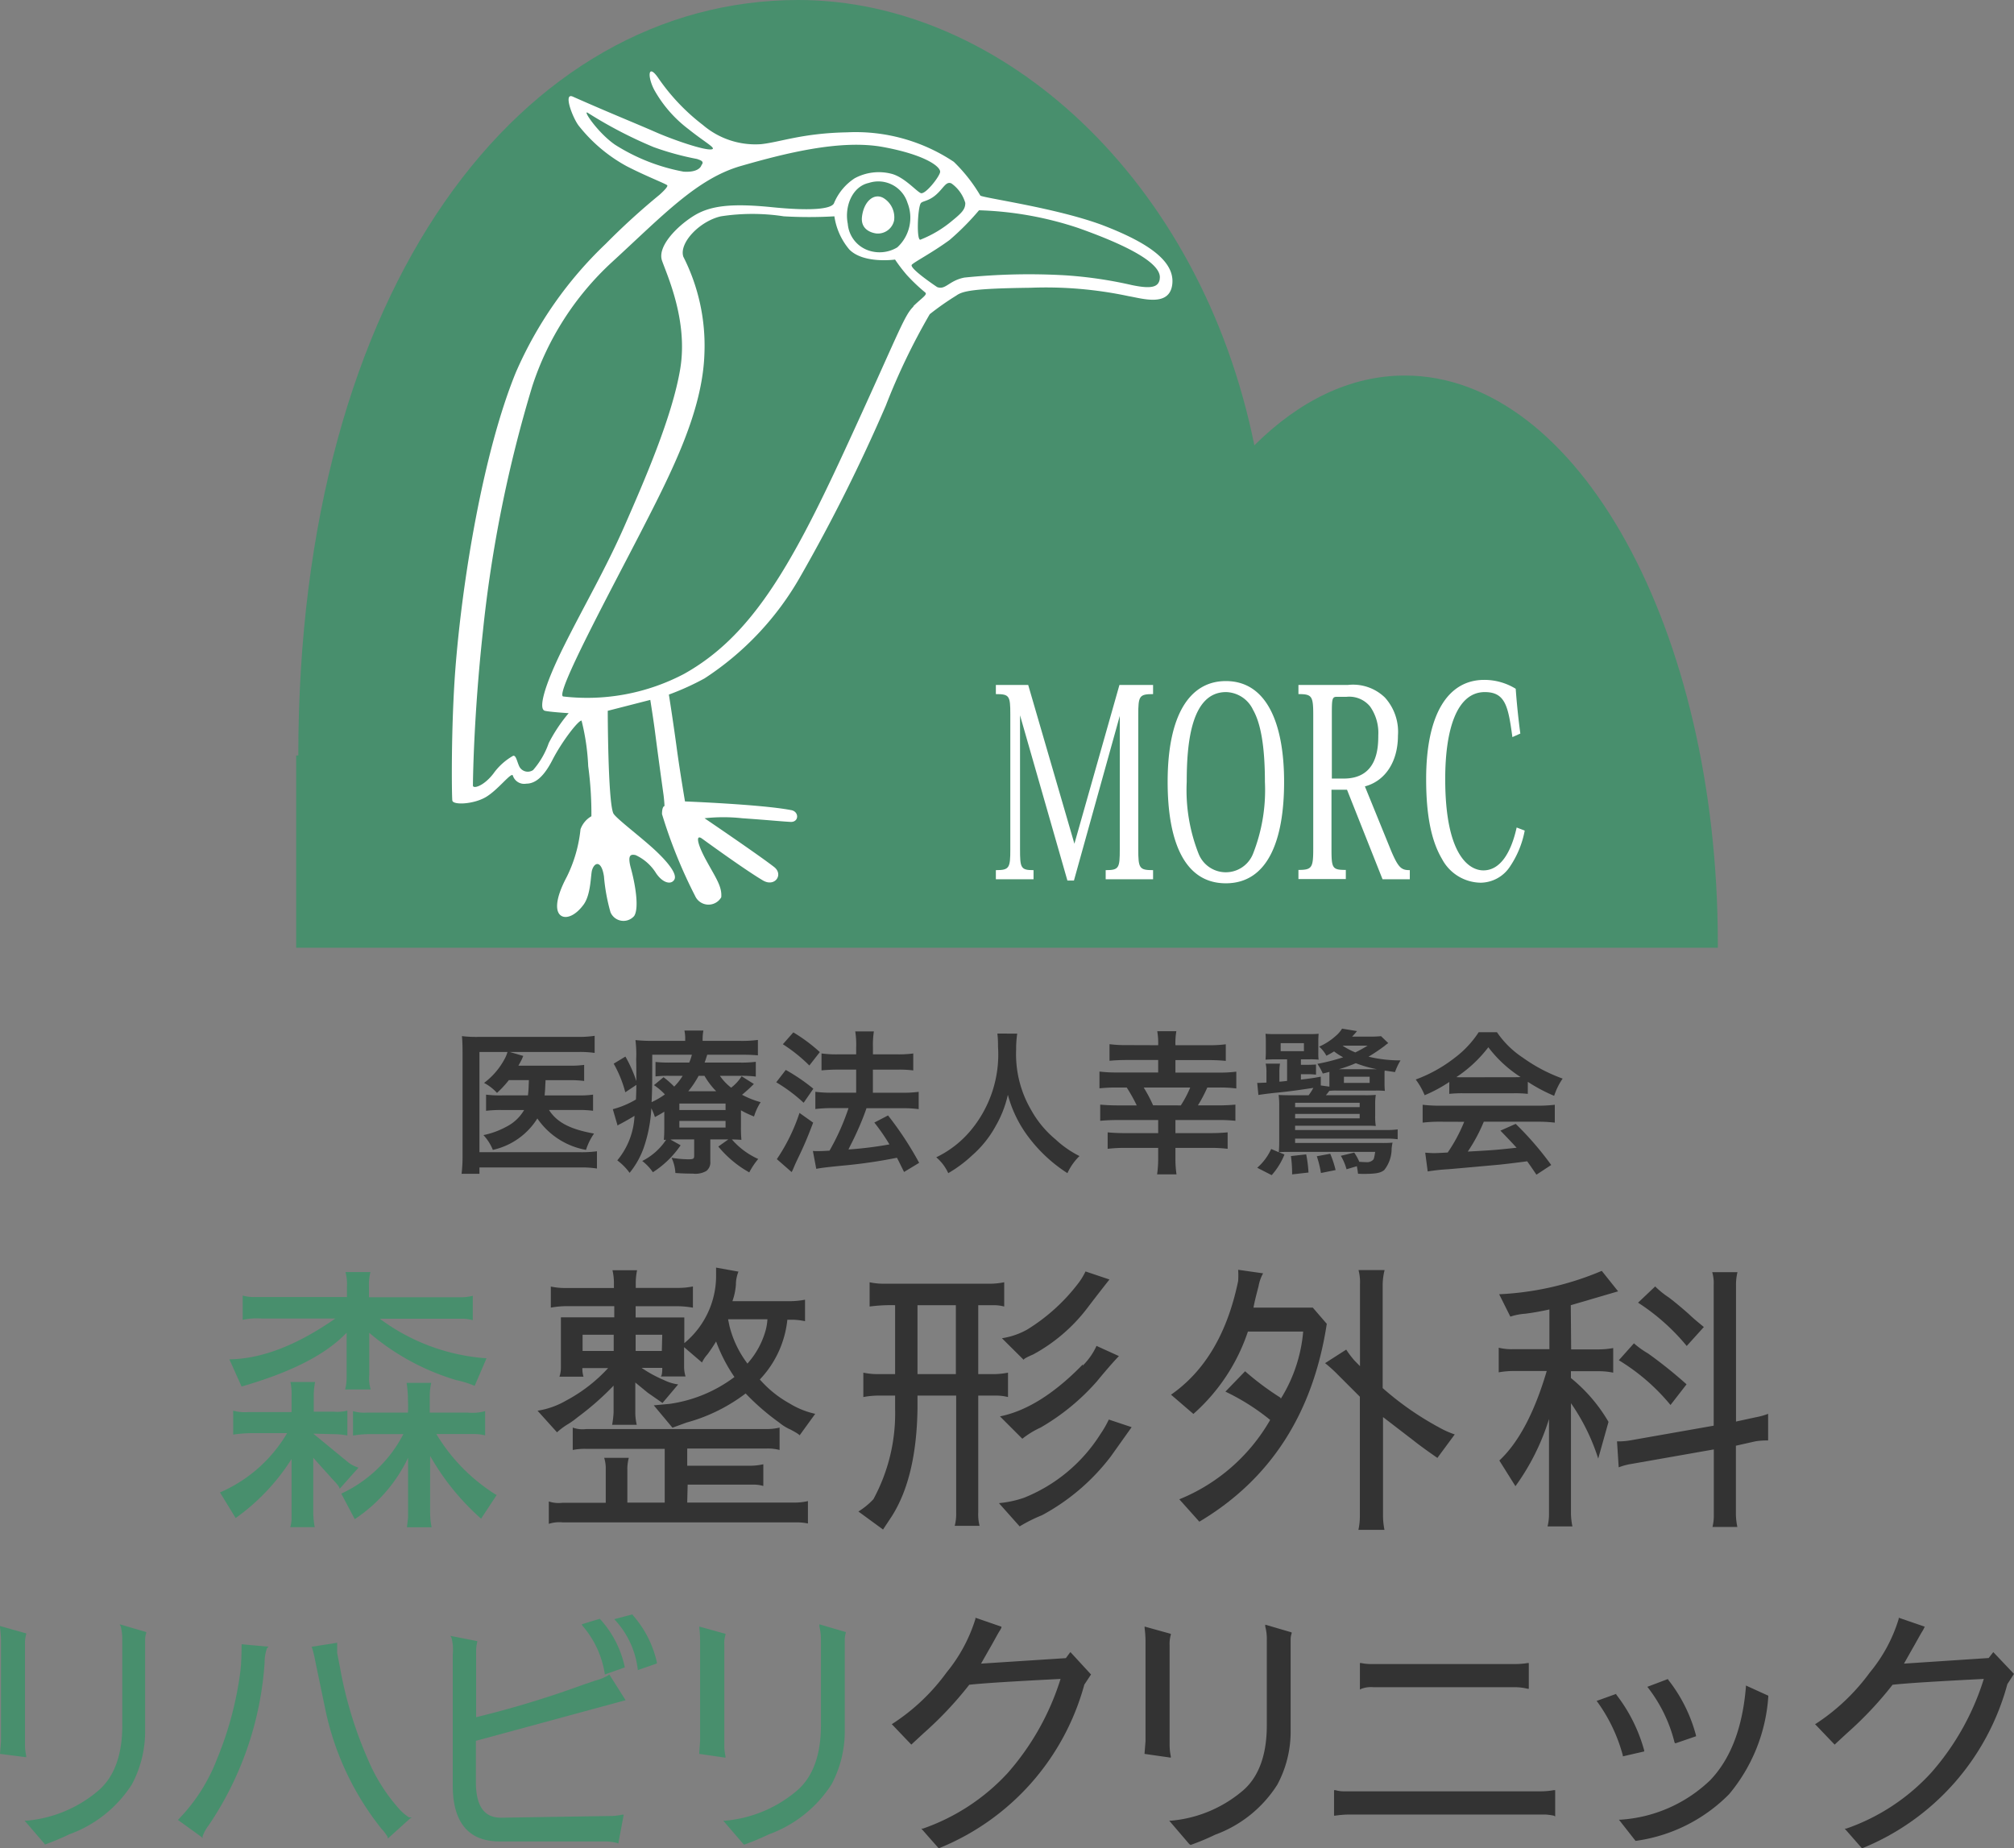 <svg xmlns="http://www.w3.org/2000/svg" viewBox="0 0 170 156"><rect x="0" y="0" width="170" height="156" fill="#808080" stroke="none"/><defs><style>.a{fill:#488f6d;}.b{fill:#333;}.c{fill:#fff;}</style></defs><g transform="translate(-5)"><g transform="translate(5 5)"><path class="a" d="M27.537,114.038l3,2.465a3.117,3.117,0,0,0,.812.406l-1.587,1.785c0-.123-.179-.368-.519-.718l-1.709-1.9v4.647a7.385,7.385,0,0,0,.123,1.209H25.591a2.578,2.578,0,0,0,.113-.8v-4.958a17.7,17.7,0,0,1-4.722,4.987L19.66,119a12.174,12.174,0,0,0,5.667-5.006H22.588a11.7,11.7,0,0,0-1.813.123v-2.021a3.58,3.58,0,0,0,1.228.123h3.7v-1.332a5.261,5.261,0,0,0-.094-1.209h2.078a6.545,6.545,0,0,0-.113,1.209v1.3h1.738a3.3,3.3,0,0,0,1.1-.094v2.1a6.611,6.611,0,0,0-1.218-.113Zm14.62-6.356-1,2.323a8.084,8.084,0,0,0-1.539-.482,20.145,20.145,0,0,1-7.357-3.995v3.532a3.107,3.107,0,0,0,.123,1.247H30.228a4.552,4.552,0,0,0,.123-1.011v-3.778c-1.8,1.889-4.769,3.362-8.868,4.543l-1.029-2.295q4.08-.057,8.944-3.447H23.164a5.6,5.6,0,0,0-1.587.113v-2.049a3.589,3.589,0,0,0,1.1.123h7.7v-.869a3.91,3.91,0,0,0-.123-1.237h2.106a4.306,4.306,0,0,0-.123,1.256v.869h7.678A3.9,3.9,0,0,0,41,102.4v2.059a3.381,3.381,0,0,0-.869-.123H33.147a17.058,17.058,0,0,0,9.038,3.343Zm.869,11.522L41.7,121.216a20.778,20.778,0,0,1-4.3-5.3v4.817a6.479,6.479,0,0,0,.123,1.209H35.442l.094-.8v-5.062a12.816,12.816,0,0,1-4.5,5.176L29.9,119.1a11.22,11.22,0,0,0,5.242-5.024H32.58a9.2,9.2,0,0,0-1.691.123v-2.059a3.372,3.372,0,0,0,1.143.123h3.494a10.389,10.389,0,0,0,0-1.086,9.076,9.076,0,0,0-.113-1.426h2.078a5.2,5.2,0,0,0-.123,1.209v1.3h3.183a3.986,3.986,0,0,0,1.492-.123v2.049a3.523,3.523,0,0,0-.944-.113H37.926a15.309,15.309,0,0,0,5.062,5.138Z" transform="translate(-1.092 1.978)"/><path class="b" d="M69.592,104.4h-.463a8.6,8.6,0,0,1-2.323,5.043,9.359,9.359,0,0,0,2.522,2.031,7.017,7.017,0,0,0,2.153.869l-1.322,1.823c0-.057-.255-.227-.774-.5a3.919,3.919,0,0,1-.944-.586,20.022,20.022,0,0,1-2.833-2.456,14.563,14.563,0,0,1-4.987,2.456l-1.19.434-1.577-1.889,1.341-.123a11.872,11.872,0,0,0,5.468-2.267,13.467,13.467,0,0,1-1.549-3c-.227.378-.472.737-.727,1.086a2.833,2.833,0,0,0-.463.689l-1.511-1.294v1.728a2.833,2.833,0,0,0,.123.746H58.448c.085-.076.123-.321.123-.727H56.823a10.709,10.709,0,0,0,1.889,1.029,3.844,3.844,0,0,0,1.2.368l-1.322,1.568-1.247-.869-1.048-.859v2.512a4.382,4.382,0,0,0,.123,1.058H54.339a7.886,7.886,0,0,0,.123-1.058v-2.248a23.9,23.9,0,0,1-3.032,2.663,6.9,6.9,0,0,1-.8.576,5.751,5.751,0,0,0-.944.7l-1.643-1.823a6.932,6.932,0,0,0,2.418-.859A13.222,13.222,0,0,0,54,108.481H51.827a2.371,2.371,0,0,0,.094.727H49.891a2.3,2.3,0,0,0,.123-.756V104.2h4.505v-.944H50.382a7.5,7.5,0,0,0-1.218.123V101.6a5.865,5.865,0,0,0,1.218.123h4.108v-.463a4.808,4.808,0,0,0-.123-1.039h2.078a5.232,5.232,0,0,0-.113,1.086v.406h3.579a6.064,6.064,0,0,0,1.247-.123v1.794a7.624,7.624,0,0,0-1.228-.123H56.323v.944h4.108v2.172a7.376,7.376,0,0,0,2.682-5.837V100l1.889.34a2.965,2.965,0,0,0-.217,1.114,5.279,5.279,0,0,1-.293,1.379h4.958a6.942,6.942,0,0,0,1.171-.123v1.813a5.573,5.573,0,0,0-1.029-.123Zm-8.916,15.432h8.972a4.855,4.855,0,0,0,1.218-.123V121.6a4.485,4.485,0,0,0-.944-.094H50.165a2.89,2.89,0,0,0-1.171.123v-1.889a2.607,2.607,0,0,0,1.143.113H53.8v-2.994a2.966,2.966,0,0,0-.132-.8h2.078a3.778,3.778,0,0,0-.123.859v2.918h3.154V115.3h-6.63a5.109,5.109,0,0,0-1.133.094v-1.889a2.437,2.437,0,0,0,1.133.123H67.373a4.722,4.722,0,0,0,1.1-.123v1.889a3.929,3.929,0,0,0-1.048-.123H60.677v1.454h5.27A5.251,5.251,0,0,0,67.1,116.6v1.832a2.955,2.955,0,0,0-.812-.113H60.714Zm-8.831-14.167v1.369h2.626v-1.369Zm6.724,0H56.323v1.369h2.21Zm7.206,2.418a7.017,7.017,0,0,0,1.483-2.654,4.514,4.514,0,0,0,.189-1.067H64.124l.123.586a8.736,8.736,0,0,0,1.53,3.173Z" transform="translate(-2.669 2)"/><path class="b" d="M86.835,110.823v9.851a3.853,3.853,0,0,0,.113,1.143h-2.1a3.834,3.834,0,0,0,.123-1.086v-9.907H81.707v1.067q-.076,5.827-2.172,9.123l-.737,1.114-2.078-1.521a6.139,6.139,0,0,0,1.266-1.039,15.177,15.177,0,0,0,1.832-7.612v-1.133h-1.36a6.9,6.9,0,0,0-1.322.123v-2.059a5.771,5.771,0,0,0,1.209.123h1.473v-5.818a13.714,13.714,0,0,0-2.153.113v-2.049a5.5,5.5,0,0,0,1.1.123h9.161a6.281,6.281,0,0,0,1.1-.123v2.049a3.391,3.391,0,0,0-.878-.113H86.835v5.818h1.322a6.365,6.365,0,0,0,1.19-.123v2.059a4.061,4.061,0,0,0-.944-.123Zm-1.889-1.813v-5.818H81.707v5.818Zm14.837,4.477-1.747,2.456a18,18,0,0,1-5.818,4.977,12.8,12.8,0,0,0-1.889.944L88.582,119.9a8.9,8.9,0,0,0,2.116-.453,13.6,13.6,0,0,0,6.451-5.374,9.226,9.226,0,0,0,.708-1.228ZM95.647,108.3a5.667,5.667,0,0,0,1.171-1.672l1.889.859c-.652.689-1.266,1.417-1.889,2.172a18.889,18.889,0,0,1-4.722,3.863,7.32,7.32,0,0,0-1.539.944l-1.889-1.889q3.391-.68,7-4.392Zm-5-.519-1.813-1.8a6.309,6.309,0,0,0,2.125-.727,15.9,15.9,0,0,0,4.363-3.967,5.564,5.564,0,0,0,.567-.944l2.021.68c-.869,1.1-1.473,1.889-1.889,2.437a14.318,14.318,0,0,1-4.552,3.891c-.529.227-.812.378-.812.472Z" transform="translate(-4.262 1.981)"/><path class="b" d="M113.925,111.079a12.759,12.759,0,0,0,1.889-5.667h-4.666a16.056,16.056,0,0,1-4.6,6.951l-1.889-1.624q4.307-3,5.667-9.6a7.412,7.412,0,0,0,0-.944l2.106.3a3.447,3.447,0,0,0-.387,1.1c-.227.859-.368,1.445-.425,1.794h5.006l1.181,1.369q-1.738,11.333-10.757,16.7l-1.691-1.889a15.6,15.6,0,0,0,7.669-6.7,18.624,18.624,0,0,0-3.778-2.389l1.662-1.719a23.612,23.612,0,0,0,2.984,2.229Zm8.6-9.737v8.84a25.415,25.415,0,0,0,4.788,3.334,7.557,7.557,0,0,0,1.294.576h0l-1.464,1.983c-.831-.576-1.511-1.067-2.021-1.473l-2.569-1.974v8.33a6.279,6.279,0,0,0,.123,1.19h-2.2a5.421,5.421,0,0,0,.123-1.171V110.909l-1.889-1.889a11.431,11.431,0,0,0-1.048-.944l1.785-1.143a7.556,7.556,0,0,0,.718.944l.444.453v-6.9a4.023,4.023,0,0,0-.123-1.209h2.2a5.459,5.459,0,0,0-.161,1.162Z" transform="translate(-5.814 1.989)"/><path class="b" d="M140.061,106.92h2.276a7.186,7.186,0,0,0,1.275-.113v2.078a5.921,5.921,0,0,0-1.218-.123h-2.352v.576a13.543,13.543,0,0,1,3.173,3.7l-.869,3.1a17.387,17.387,0,0,0-2.3-4.675v9.331a5.769,5.769,0,0,0,.123,1.067h-2.1a4.183,4.183,0,0,0,.123-1.02V112.8a19.512,19.512,0,0,1-2.833,5.667L134,116.3q2.446-2.286,4-7.556h-2.786a7.083,7.083,0,0,0-1.266.113v-2.078a4.552,4.552,0,0,0,1.237.123h3.041v-3.353c-.689.151-1.36.274-2.031.359a5.175,5.175,0,0,0-1.266.246l-.944-1.889a25.1,25.1,0,0,0,8.661-1.974l1.379,1.728-3.995,1.171Zm4.014,9.954-.142-2.191a5.9,5.9,0,0,0,1.077-.076l7.083-1.247V101.489a3.287,3.287,0,0,0-.123-1.086H154.1a4.477,4.477,0,0,0-.123,1.114v11.494l1.653-.359a5.856,5.856,0,0,0,1.058-.293v2.248a5.94,5.94,0,0,0-1.086.076l-1.634.368v5.8a5.667,5.667,0,0,0,.123,1.058h-2.1a3.9,3.9,0,0,0,.113-.992v-5.553l-6.979,1.228a5.062,5.062,0,0,0-1.048.283Zm5.714-6.989-1.341,1.728a17.236,17.236,0,0,0-4.363-3.778l1.275-1.426a7.708,7.708,0,0,0,1.2.859,38.722,38.722,0,0,1,3.23,2.588Zm1.473-4.854-1.445,1.6a17.831,17.831,0,0,0-4.108-3.655l1.445-1.369a7.821,7.821,0,0,0,1.171.944c.472.359,1.02.812,1.662,1.379C150.393,104.323,150.818,104.663,151.262,105.031Z" transform="translate(-7.442 1.984)"/><path class="a" d="M3.778,152.549l-1.7-1.974h.17a10.8,10.8,0,0,0,6.111-2.588c1.3-1.152,1.964-2.994,1.964-5.449v-7.187a4.41,4.41,0,0,0-.132-1.171L10.106,134l2.238.652v.085a1.606,1.606,0,0,0-.094.557v7.763a9.5,9.5,0,0,1-1.114,4.448,10.512,10.512,0,0,1-5.289,4.222,20.981,20.981,0,0,1-2.078.869ZM0,144.937l.085-1.077v-8.5A9.8,9.8,0,0,0,0,134.274v-.132l2.21.623v.085a2.682,2.682,0,0,0-.1.859v8.443a4.288,4.288,0,0,0,.1.944v.123Z" transform="translate(0 -1.889)"/><path class="a" d="M33.6,152.036a3.381,3.381,0,0,0-.519-.689,23.979,23.979,0,0,1-4.722-10l-.869-4.174a8.671,8.671,0,0,0-.264-1.086l-.047-.1,2.163-.34v.859l.255,1.313a34.076,34.076,0,0,0,2.314,7.612,15.054,15.054,0,0,0,2.729,4.316,4.175,4.175,0,0,0,.774.642h.227l-.189.132-1.832,1.653Zm-15.716,0L15.9,150.6l.066-.066a14.979,14.979,0,0,0,3.249-5.109,29,29,0,0,0,1.974-7.5c.057-.6.085-1.294.085-2.059v-.094l2.276.208-.132.132a3.636,3.636,0,0,0-.2,1.228A27.8,27.8,0,0,1,18.5,151.053a3.381,3.381,0,0,0-.519.944v.151Z" transform="translate(-0.883 -1.98)"/><path class="a" d="M54.3,152.4a4.212,4.212,0,0,0-1.086-.123H44.4c-2.616,0-3.948-1.606-3.948-4.722V136.51a4.137,4.137,0,0,0-.1-1.407l-.1-.179,2.267.444v.076a3.372,3.372,0,0,0-.094.68v5.667a84.559,84.559,0,0,0,9.048-2.748l1-.34a4.392,4.392,0,0,0,1.114-.453l.076-.076,1.379,2.182-12.637,3.428v3.457c0,2.04.689,3.032,2.116,3.032l9.171-.142a5.052,5.052,0,0,0,1.067-.113h.123l-.453,2.437Zm-1.011-14.242a8.075,8.075,0,0,0-1.889-4.089l-.057-.123,1.521-.463h0a8.632,8.632,0,0,1,2.1,4.042v.066l-1.691.6Zm2.777-.434a7.442,7.442,0,0,0-1.889-4.108l-.094-.1,1.549-.406v.047a8.915,8.915,0,0,1,2.049,4v.1l-1.615.557Z" transform="translate(-2.236 -1.839)"/><path class="a" d="M66.221,152.549l-1.7-1.974h.17a10.8,10.8,0,0,0,6.111-2.588c1.3-1.152,1.964-2.994,1.964-5.449v-7.187a4.41,4.41,0,0,0-.132-1.171V134l2.229.652v.085a1.889,1.889,0,0,0-.085.557v7.763a9.5,9.5,0,0,1-1.114,4.448,10.559,10.559,0,0,1-5.289,4.222,20.984,20.984,0,0,1-2.078.869Zm-3.731-7.612.076-1.077v-8.5a7.811,7.811,0,0,0-.066-1.048v-.123l2.21.614v.085a2.465,2.465,0,0,0-.1.869V144.2a4.344,4.344,0,0,0,.1.944v.113Z" transform="translate(-3.472 -1.889)"/><path class="b" d="M82.2,151.213h.123a17.557,17.557,0,0,0,7.187-4.722,21.873,21.873,0,0,0,4.439-7.914c-4,.2-6.611.368-7.707.491a30.638,30.638,0,0,1-3.872,4.108l-1.02.944L79.7,142.392l.085-.047a17.179,17.179,0,0,0,4.543-4.316,13.307,13.307,0,0,0,2.437-4.524v-.094l2.191.756v.085a2.3,2.3,0,0,1-.189.331c-.189.312-.472.859-.869,1.539l-.661,1.162,7.159-.463.321-.434.066-.076,1.738,1.889-.567.859a20.778,20.778,0,0,1-12.249,13.8h-.057Z" transform="translate(-4.428 -1.856)"/><path class="b" d="M106.068,152.551l-1.691-1.974h.161a10.8,10.8,0,0,0,6.111-2.588c1.3-1.152,1.964-2.994,1.964-5.449v-7.187a4.1,4.1,0,0,0-.132-1.171v-.151l2.229.652v.085a1.6,1.6,0,0,0-.085.557v7.763a9.445,9.445,0,0,1-1.124,4.448,10.446,10.446,0,0,1-5.242,4.222,20.084,20.084,0,0,1-2.078.869Zm-3.778-7.612.085-1.077v-8.5a9.786,9.786,0,0,0-.076-1.048v-.123l2.21.614v.085a2.71,2.71,0,0,0-.1.869V144.2a4.959,4.959,0,0,0,.1.944v.113Z" transform="translate(-5.683 -1.891)"/><path class="b" d="M137.779,150.342a5.754,5.754,0,0,0-.689-.094h-16.66a8.576,8.576,0,0,0-1.1.094h-.1v-2.153h.113a2.521,2.521,0,0,0,.708.1h16.632a6.252,6.252,0,0,0,1.1-.1h.113v2.219ZM121.412,137.46h.1a4.241,4.241,0,0,0,.944.085h12.061a6.613,6.613,0,0,0,1.059-.085h.093v2.172h-.1a4.43,4.43,0,0,0-1.048-.132H122.564a2.324,2.324,0,0,0-1.02.132l-.132.066Z" transform="translate(-6.624 -2.081)"/><path class="b" d="M144.579,150.761h.151a12.047,12.047,0,0,0,7.556-3.334c1.747-1.832,2.729-4.458,3.013-7.877v-.113l1.889.859v.066a14.327,14.327,0,0,1-3.306,8.245,13.676,13.676,0,0,1-7.848,3.938h-.057Zm.331-5.421a13.8,13.8,0,0,0-2.144-4.514l-.076-.085,1.662-.6v.057a13.506,13.506,0,0,1,2.361,4.722V145l-1.8.416Zm4.363-1.1a12.439,12.439,0,0,0-2.229-4.609l-.066-.085,1.747-.661v.047a12.892,12.892,0,0,1,2.361,4.722v.066l-1.747.6Z" transform="translate(-7.927 -2.16)"/><path class="b" d="M164.723,151.213h.123a17.463,17.463,0,0,0,7.178-4.722,21.722,21.722,0,0,0,4.439-7.914c-3.995.2-6.611.368-7.7.491a30.637,30.637,0,0,1-3.872,4.108l-1.02.944-1.653-1.728.094-.047a17.444,17.444,0,0,0,4.533-4.316,12.986,12.986,0,0,0,2.437-4.524v-.094l2.2.756-.047.085a2.238,2.238,0,0,1-.179.331c-.189.312-.482.859-.869,1.53l-.661,1.171,7.149-.472.331-.425.057-.076,1.747,1.842-.557.859a20.778,20.778,0,0,1-12.221,13.846h-.066Z" transform="translate(-9.012 -1.856)"/></g><path class="a" d="M150,80v-.38c0-26.47-11.83-47.92-26.42-47.92-4.61,0-8.93,2.14-12.7,5.89C106.33,15.09,89.52,0,72.39,0,49.08,0,30.18,24.15,30.18,63.77H30V80Z"/><path class="c" d="M98.05,19c-3.89-1.45-10-2.28-10.3-2.49a13.471,13.471,0,0,0-2.24-2.85,14.92,14.92,0,0,0-9-2.49c-3.79.07-5.65.83-7.28,1a6.82,6.82,0,0,1-4.9-1.62,17.38,17.38,0,0,1-3.79-4c-.88-1.25-.89,0-.28,1.1a10.67,10.67,0,0,0,2.84,3.24c1.41,1.13,2.36,1.61,2,1.71-.57.15-3.38-.84-4.74-1.44-1.92-.84-3.91-1.63-7-3-.86-.4,0,1.86.52,2.49a13.2,13.2,0,0,0,4,3.37c1.6.83,3.32,1.49,3.44,1.62s-.66.81-.66.81a58.819,58.819,0,0,0-4.53,4.13,33.27,33.27,0,0,0-7.59,10.86c-2.74,6.7-4.53,17.52-5.11,25.13-.37,5-.3,10.6-.25,11s1.75.33,2.8-.27,2.2-2.18,2.31-1.83a1,1,0,0,0,1.13.68c.66,0,1.4-.42,2.21-2s2.21-3.38,2.46-3.32a19,19,0,0,1,.56,3.84,29.85,29.85,0,0,1,.27,4.23A2.07,2.07,0,0,0,54,70a11.75,11.75,0,0,1-1.15,4c-1.07,2-1,3.12-.36,3.36.44.16,1.13-.13,1.77-1s.59-2.55.72-2.93c.22-.69.8-.79,1,.55A15.87,15.87,0,0,0,56.53,77a1.19,1.19,0,0,0,2,.32c.45-.7.06-2.8-.27-4s0-1.22.39-1.14a4,4,0,0,1,1.73,1.53c.56.83,1.27,1,1.54.54s-.57-1.46-1.34-2.21c-1.21-1.2-3.67-3-3.82-3.41C56.31,67.51,56.3,60,56.3,60l3.59-.92s.28,1.74.41,2.78c.16,1.23.37,2.82.71,5.25.07.56.08.93.08.93s-.21,0-.21.68a41.5,41.5,0,0,0,2.79,6.9,1.24,1.24,0,0,0,2.21.12c.08-.9-.45-1.62-1.26-3.1s-.9-2.24-.36-1.85,3.68,2.67,5.14,3.53c1,.59,1.76-.49.95-1.13-1.28-1-5.88-4.12-5.88-4.12a14.54,14.54,0,0,1,3.19,0c2.31.16,3.2.26,4.1.31.71,0,.69-.9,0-1-2.49-.48-8.94-.73-8.94-.73s-.41-2.42-.66-4.23c-.33-2.47-.7-4.79-.7-4.79a22.351,22.351,0,0,0,3-1.36,24.93,24.93,0,0,0,8.13-8.66,143.136,143.136,0,0,0,7.18-14.37,55,55,0,0,1,3.71-7.72,23.44,23.44,0,0,1,2.24-1.57c.54-.39,1.44-.6,6.27-.66a33.51,33.51,0,0,1,8.28.71c1.14.19,3.45.94,3.68-1S101.94,20.49,98.05,19ZM85.32,15.49a3.08,3.08,0,0,1,1.16,1.64c0,.5-.23.79-1.08,1.48a9.64,9.64,0,0,1-2.68,1.61c-.38.25-.27-2.65,0-3.06.13-.2.65-.16,1.29-.72S84.86,15.26,85.32,15.49Zm-28.4-3.27c-1.46-1-2.84-3.06-2.28-2.68a36.76,36.76,0,0,0,5.54,2.88,23.79,23.79,0,0,0,3.66,1c.25.1.65.18.37.52,0,0-.13.64-1.51.55a16.32,16.32,0,0,1-5.78-2.27Zm-5.6,50.5A6.9,6.9,0,0,1,50,65a.8.8,0,0,1-1.15-.27c-.21-.41-.28-1-.54-.93a5.18,5.18,0,0,0-1.67,1.51c-.84,1.08-1.72,1.29-1.72,1s.05-5.75.84-13A110.68,110.68,0,0,1,49.93,32.6a24.55,24.55,0,0,1,6.7-10.45c4.31-3.95,7.19-7.07,10.91-8.14s8.41-2.26,12-1.6,4.92,1.69,4.81,2.14-1.26,1.9-1.63,1.75-1.41-1.38-2.51-1.64a4.28,4.28,0,0,0-3.07.39,4.62,4.62,0,0,0-1.75,2.12c-.24.46-1.83.66-5.22.32s-5.21-.15-6.63.74S60.47,20.81,60.88,22s2.21,5.05,1.54,9.12-3.09,9.59-4.69,13.24-3.4,6.71-5.12,10.16S50.43,59.87,51,60c.41.1,2,.2,2,.2a13.39,13.39,0,0,0-1.68,2.52ZM80.74,20.88a2.89,2.89,0,0,1-2.49.24,2.6,2.6,0,0,1-1.69-2.23c-.29-1.44.36-3.14,1.78-3.45a2.58,2.58,0,0,1,3.26,1.68A3.4,3.4,0,0,1,80.74,20.88Zm1.36,5c-.82.79-1.29,2.37-5.88,12.31S68.29,53.78,62.75,56.88a17.56,17.56,0,0,1-10.21,1.91c-.74-.13,4-8.91,6.59-13.95s5.18-10.13,5.33-15a16.58,16.58,0,0,0-1.78-8.17c-.38-1.16,1.37-3,3.17-3.41a17.51,17.51,0,0,1,5.31,0,36.79,36.79,0,0,0,4.27,0,5.6,5.6,0,0,0,1.26,2.8c1.21,1.23,3.86.85,3.86.85a13.749,13.749,0,0,0,1,1.31,15.31,15.31,0,0,0,1.56,1.48c.18.18-.3.45-1.01,1.14Zm20.79-2.3c-.12.66-.71.83-2.37.48a35.48,35.48,0,0,0-5.6-.82,53.489,53.489,0,0,0-8.51.19c-1.31.25-1.6,1.08-2.31.8,0,0-2.42-1.61-2.13-1.89s1.7-1,3.18-2.08a22,22,0,0,0,2.49-2.51A29.17,29.17,0,0,1,96,19.24c5.76,2.04,7.05,3.42,6.89,4.3Z"/><path class="c" d="M79.58,16.72c-.79-.46-1.66.25-1.82,1.57S79,19.71,79,19.71a1.4,1.4,0,0,0,1.47-1.1,1.91,1.91,0,0,0-.89-1.89Z"/><path class="c" d="M99.49,57.82h2.84v.77c-1.17,0-1.25.16-1.25,1.77V71.68c0,1.62.09,1.77,1.25,1.77v.77h-4v-.77c1.13,0,1.19-.18,1.19-1.77V60.43h0l-3.87,13.9H95.1l-4-13.95h0v11.3c0,1.59.06,1.77,1.14,1.77v.77H89.06v-.77c1.14,0,1.22-.18,1.22-1.77V60.3c0-1.57-.08-1.71-1.22-1.71v-.77h2.73l3.9,13.4h0Z"/><path class="c" d="M103.56,66c0-5.73,1.91-8.51,4.91-8.51,3.56,0,4.92,3.78,4.92,8.51,0,5-1.41,8.56-4.92,8.56S103.56,71,103.56,66Zm1.61,0a14.65,14.65,0,0,0,1,6.06,2.47,2.47,0,0,0,4.6,0,14.65,14.65,0,0,0,1-6.06c0-3.1-.38-5-1-6.08a2.59,2.59,0,0,0-2.28-1.5C105.52,58.42,105.17,62.82,105.17,66Z"/><path class="c" d="M118.76,57.82a3.86,3.86,0,0,1,3.14,1.06,4.31,4.31,0,0,1,1.1,3.21c0,2.23-1.09,3.84-2.79,4.29l2.24,5.5c.6,1.39.85,1.57,1.55,1.57v.77h-2.3l-3-7.56h-1.31v5c0,1.64.07,1.77,1.21,1.77v.77h-4v-.77c1.14,0,1.25-.18,1.25-1.79V60.36c0-1.61-.11-1.77-1.25-1.77v-.77Zm-.94,1c-.37,0-.4.2-.4,1.37v5.53h1c2.84,0,2.92-2.56,2.92-3.65a3.87,3.87,0,0,0-.69-2.43,2.27,2.27,0,0,0-2-.82Z"/><path class="c" d="M132.66,62.22c-.35-2.57-.58-3.8-2.33-3.8-2.33,0-3.34,3.07-3.34,7.34,0,6.5,2.06,7.71,3.22,7.71,1.43,0,2.34-1.5,2.81-3.62l.68.26a8.06,8.06,0,0,1-1.22,3,3,3,0,0,1-2.49,1.4,3.75,3.75,0,0,1-3.27-2c-.92-1.55-1.34-3.74-1.34-6.74,0-5.57,1.89-8.38,4.9-8.38a5.05,5.05,0,0,1,2.66.75c.09,1.26.23,2.59.39,3.78Z"/><path class="b" d="M6.643-6.825c-.026.715-.026.819-.078,1.287H4.459A9.632,9.632,0,0,1,3.029-5.6v1.365a9.664,9.664,0,0,1,1.4-.065H6.24A3.618,3.618,0,0,1,4.758-2.9a6.956,6.956,0,0,1-1.95.715A4.025,4.025,0,0,1,3.6-.936,5.941,5.941,0,0,0,7.358-3.588,6.335,6.335,0,0,0,11.466-.936a5.033,5.033,0,0,1,.676-1.378c-2.028-.364-3.133-.949-3.8-1.989h2.431a8.54,8.54,0,0,1,1.287.065V-5.6a8.08,8.08,0,0,1-1.248.065H7.969c.039-.364.052-.624.065-1a2.525,2.525,0,0,0,.013-.286h2a9.372,9.372,0,0,1,1.261.065V-8.112a7.944,7.944,0,0,1-1.274.065H5.759c.208-.377.208-.377.312-.585a1.842,1.842,0,0,1,.1-.234L5.031-9.2h5.746a8.613,8.613,0,0,1,1.417.078v-1.443a9.028,9.028,0,0,1-1.456.091H2.392a10.343,10.343,0,0,1-1.4-.065c.039.4.052.832.052,1.391V-.429A12.158,12.158,0,0,1,.962,1.079H2.47V.546h8.489a8.275,8.275,0,0,1,1.43.091V-.819a9.877,9.877,0,0,1-1.443.078H2.47V-9.2H4.836a2.594,2.594,0,0,1-.2.507A6.106,6.106,0,0,1,2.86-6.591a4.078,4.078,0,0,1,1.092.845,9.014,9.014,0,0,0,1-1.079Zm17.9,2.548a8.054,8.054,0,0,0,1.105.52,4.643,4.643,0,0,1,.559-1.209,7.351,7.351,0,0,1-1.573-.624,12.738,12.738,0,0,0,1-.91L24.6-7.15a3.744,3.744,0,0,1-.884.962,4.327,4.327,0,0,1-.949-1h1.742a8.54,8.54,0,0,1,1.287.065V-8.372a9.543,9.543,0,0,1-1.339.065H21.476c.078-.208.117-.338.221-.663h2.847c.65,0,.962.013,1.43.052v-1.3a10.368,10.368,0,0,1-1.586.078H21.307v-.091a4.163,4.163,0,0,1,.065-.78h-1.6a3.427,3.427,0,0,1,.065.78v.091h-2.6a13.468,13.468,0,0,1-1.6-.065A9.542,9.542,0,0,1,15.7-8.58c.013.416.013,1.157.013,1.378v.455a11.471,11.471,0,0,0-.923-2.067l-.988.6A10.013,10.013,0,0,1,14.781-5.8l.936-.624c-.013.6-.013.793-.039,1.235a7.68,7.68,0,0,1-1.95.819l.4,1.378a1.3,1.3,0,0,1,.247-.143c.3-.156.806-.442,1.183-.676A6.314,6.314,0,0,1,14.105-.052,5,5,0,0,1,15.145,1,7.053,7.053,0,0,0,16.38-1.248a12.087,12.087,0,0,0,.6-3.2,5.2,5.2,0,0,1,.3.741c.416-.221.546-.3.793-.455V-2.9c0,.585-.013.793-.039,1.118a1.2,1.2,0,0,0,.195-.013A5.234,5.234,0,0,1,16.211,0a4.249,4.249,0,0,1,.9.949,8.125,8.125,0,0,0,2.34-2.275l-.858-.481c.247-.013.325-.013.585-.013h1.417V-.455c0,.273-.065.312-.494.312a8.541,8.541,0,0,1-1.417-.13,3.419,3.419,0,0,1,.325,1.287c.533.039,1,.052,1.469.052A1.84,1.84,0,0,0,21.619.845a.921.921,0,0,0,.338-.819V-1.82h1.521l-.845.6A9.118,9.118,0,0,0,25.246.962,6.113,6.113,0,0,1,26-.169,6.416,6.416,0,0,1,23.777-1.82c.351.013.533.013.806.039a10.959,10.959,0,0,1-.039-1.131ZM20.1-5.889a8.087,8.087,0,0,0,.871-1.3h.494a6.258,6.258,0,0,0,.988,1.3ZM17.056-8.97H20.4a4.382,4.382,0,0,1-.221.663h-1.6a10.341,10.341,0,0,1-1.248-.052v1.222a9.4,9.4,0,0,1,1.2-.052h1.092a4.794,4.794,0,0,1-.715.91,8.214,8.214,0,0,0-.9-.793L17.2-6.4a5.111,5.111,0,0,1,.923.78A6.289,6.289,0,0,1,17-4.966c.039-.78.052-1.378.052-2.158Zm2.288,4.121h3.9V-4.3h-3.9Zm0,1.469h3.9v.559h-3.9ZM30.9.663c.416-.078.689-.117,2.106-.26a42.929,42.929,0,0,0,4.706-.676c.208.4.3.6.6,1.2L39.585.156a28.154,28.154,0,0,0-2.626-4l-1.157.6A16.567,16.567,0,0,1,37.076-1.4a31.2,31.2,0,0,1-3.458.429l.117-.247a26,26,0,0,0,1.144-2.522c.182-.481.182-.481.26-.715h3.055a10.252,10.252,0,0,1,1.352.078V-5.837a10.323,10.323,0,0,1-1.365.078h-2.5v-1.95h2.093a8.926,8.926,0,0,1,1.313.065v-1.43A9.44,9.44,0,0,1,37.765-9h-2.08v-.572a7.505,7.505,0,0,1,.078-1.365H34.19a7.008,7.008,0,0,1,.078,1.365V-9H32.721a9.36,9.36,0,0,1-1.378-.078v1.43c.416-.039.858-.065,1.365-.065h1.56v1.95H32.24a10.221,10.221,0,0,1-1.417-.078v1.456a11.253,11.253,0,0,1,1.4-.078h1.4A19.689,19.689,0,0,1,32.019-.871c-.442.026-.754.039-.962.039-.13,0-.234,0-.442-.013ZM28.08-9.854A13.26,13.26,0,0,1,30.316-8.06L31.2-9.191a13.671,13.671,0,0,0-2.236-1.664Zm-.559,3.211a13.393,13.393,0,0,1,2.314,1.729L30.654-6.1a16.107,16.107,0,0,0-2.327-1.586Zm1.963,2.587a15.629,15.629,0,0,1-1.911,3.9L28.821.936a2.619,2.619,0,0,0,.156-.325c.169-.4.169-.4.4-.884.52-1.079.806-1.768,1.261-2.964Zm16.705-6.7a8.5,8.5,0,0,1,.052,1.092,10.016,10.016,0,0,1-2.379,7.176A8.666,8.666,0,0,1,41.028-.312a3.889,3.889,0,0,1,1.014,1.339,10.965,10.965,0,0,0,2.015-1.5,9.051,9.051,0,0,0,2-2.5A9.3,9.3,0,0,0,47.073-5.59,10.278,10.278,0,0,0,48.8-2.041a12.655,12.655,0,0,0,3.3,3.068A4.836,4.836,0,0,1,53.118-.416,8.657,8.657,0,0,1,51.1-1.82a8.714,8.714,0,0,1-2.054-2.47,9.332,9.332,0,0,1-1.274-5.122,8.6,8.6,0,0,1,.091-1.339Zm10.933.975a10.671,10.671,0,0,1-1.469-.078v1.4c.39-.039.9-.065,1.469-.065h2.639v1.053H56.3a11.646,11.646,0,0,1-1.495-.078v1.417A12.685,12.685,0,0,1,56.3-6.2h.806a13.159,13.159,0,0,1,.845,1.508H56.368c-.572,0-1.066-.026-1.5-.065v1.365c.429-.039.936-.065,1.5-.065h3.393v1.105H56.94c-.559,0-1.066-.026-1.443-.065v1.391a11.345,11.345,0,0,1,1.469-.078h2.795v.819a9.5,9.5,0,0,1-.091,1.417h1.638a9.044,9.044,0,0,1-.091-1.417v-.819h2.938a10.935,10.935,0,0,1,1.469.078V-2.418a14.238,14.238,0,0,1-1.443.065H61.217V-3.458h3.562a13.53,13.53,0,0,1,1.5.065V-4.758c-.4.039-.9.065-1.5.065H63.115A12.224,12.224,0,0,0,63.908-6.2h.949a10.58,10.58,0,0,1,1.5.078V-7.54a10.836,10.836,0,0,1-1.5.078h-3.64V-8.515h2.795a14.523,14.523,0,0,1,1.456.065v-1.4a10.589,10.589,0,0,1-1.456.078H61.217a5.882,5.882,0,0,1,.078-1.183H59.683a5.959,5.959,0,0,1,.078,1.183Zm2.21,5.083A11.941,11.941,0,0,0,58.539-6.2h3.926a9.258,9.258,0,0,1-.793,1.508ZM70.642-6.76c-.442.052-.442.052-.65.065v-.767a4.285,4.285,0,0,1,.052-.754H68.835a3.257,3.257,0,0,1,.065.754v.845c-.3.013-.6.026-.637.026A.7.7,0,0,1,68.12-6.6l.1,1.027c.6-.091,1.157-.156,1.69-.208.923-.091,1.69-.2,2.951-.39a5.123,5.123,0,0,1-.4.624H71.084c-.637,0-.871-.013-1.157-.026a6.641,6.641,0,0,1,.052.975v2.821c0,.494-.013.754-.039,1.04L69.3-1.014A4.617,4.617,0,0,1,68.12.572l1.222.624A5.987,5.987,0,0,0,70.421-.546l-.468-.195c.351-.026.546-.026,1.092-.026h7.033c-.078.481-.1.572-.169.663a.714.714,0,0,1-.6.2c-.195,0-.338-.013-.572-.026a4.259,4.259,0,0,0-.429-.78l-1.131.273A4.487,4.487,0,0,1,75.66.7l.871-.26c.052.273.065.377.1.637.234.013.377.013.468.013,1.04,0,1.443-.078,1.742-.325a2.87,2.87,0,0,0,.624-1.807,4.661,4.661,0,0,1,.078-.507,9.445,9.445,0,0,1-1.04.026H71.318v-.364h7.67a6.61,6.61,0,0,1,.988.052v-.832a6.392,6.392,0,0,1-.988.052h-7.67v-.364h5.824c.559,0,.637,0,.988.026a4.8,4.8,0,0,1-.052-.871v-.949a4.733,4.733,0,0,1,.052-.806,9.454,9.454,0,0,1-1.053.026H73.918a3.5,3.5,0,0,0,.286-.364,5.232,5.232,0,0,1,.676-.026H78.1a7.2,7.2,0,0,1,.793.026c-.013-.221-.026-.338-.026-.559v-.871a2.307,2.307,0,0,1,.013-.286l.871.13a5.043,5.043,0,0,1,.468-.988,11.543,11.543,0,0,1-2.7-.312,16.048,16.048,0,0,0,1.339-.9,3.052,3.052,0,0,1,.325-.247l-.611-.585c-.286.026-.546.039-.975.039H76.128a5.887,5.887,0,0,0,.416-.468l-1.261-.208a2.6,2.6,0,0,1-.559.637,5.151,5.151,0,0,1-1.378.884,2.555,2.555,0,0,1,.611.767,6.877,6.877,0,0,0,.65-.364,5.382,5.382,0,0,0,.767.494A16.411,16.411,0,0,1,73.2-8.2a4.733,4.733,0,0,1,.455.819c.286-.065.468-.117.559-.143v1.248l-.728-.1v-.741c-.7.13-.923.156-1.677.247v-.455h.52a6.006,6.006,0,0,1,.754.039v-.858c-.182.013-.481.026-.754.026h-.52V-8.58h.663a6.869,6.869,0,0,1,.832.026,3.757,3.757,0,0,1-.026-.572v-1.04c0-.208.013-.377.026-.572a7.742,7.742,0,0,1-.871.026H69.667a7.354,7.354,0,0,1-.845-.026c.013.195.026.4.026.572v1.04c0,.169-.013.377-.026.572.273-.013.442-.026.832-.026h.988Zm6.8-2.977a11.1,11.1,0,0,1-1.04.572,5.762,5.762,0,0,1-1.079-.572ZM75.023-7.748a11.985,11.985,0,0,0,1.417-.507,10.364,10.364,0,0,0,1.768.507ZM70.1-9.945h1.963v.676H70.1Zm5.343,2.834H77.61v.52H75.439Zm-4.121,2.2h5.447v.364H71.318Zm0,.936h5.447V-3.6H71.318ZM70.967-.416a11.182,11.182,0,0,1,.1,1.352v.195L72.449.975a10.529,10.529,0,0,0-.195-1.534ZM73.151-.4A9.034,9.034,0,0,1,73.5,1.014L74.737.767a8.444,8.444,0,0,0-.455-1.378Zm11.18-5.265a10.4,10.4,0,0,1,1.118-.052h4.342a9.875,9.875,0,0,1,1.17.052V-6.682A13.862,13.862,0,0,0,93.184-5.5,5.789,5.789,0,0,1,93.9-6.955,13.741,13.741,0,0,1,90.558-8.71a7.9,7.9,0,0,1-2.2-2.158H86.814A8.56,8.56,0,0,1,84.76-8.684,12.131,12.131,0,0,1,81.5-6.877a6.037,6.037,0,0,1,.754,1.326,12.232,12.232,0,0,0,2.08-1.118Zm1.131-1.4c-.234,0-.312,0-.533-.013a11.1,11.1,0,0,0,2.7-2.522A10.59,10.59,0,0,0,90.35-7.085c-.247.013-.364.013-.572.013Zm.13,3.757A13.461,13.461,0,0,1,84.2-.715c-.663.039-1.053.052-1.144.052-.182,0-.4-.013-.754-.039L82.511.884A15.459,15.459,0,0,1,84.188.7c.52-.039,3.094-.273,4.381-.39C89.05.26,89.83.169,90.909.026c.221.312.351.494.78,1.131L92.937.338a26.6,26.6,0,0,0-3-3.471l-1.287.572c.728.754.949.988,1.365,1.443-1.82.195-1.82.195-4.121.325a14.132,14.132,0,0,0,1.352-2.522h4.472a12.1,12.1,0,0,1,1.521.078V-4.745a12.24,12.24,0,0,1-1.521.078h-8.1a12.768,12.768,0,0,1-1.534-.078v1.508a12.179,12.179,0,0,1,1.534-.078Z" transform="translate(43 98)"/></g></svg>